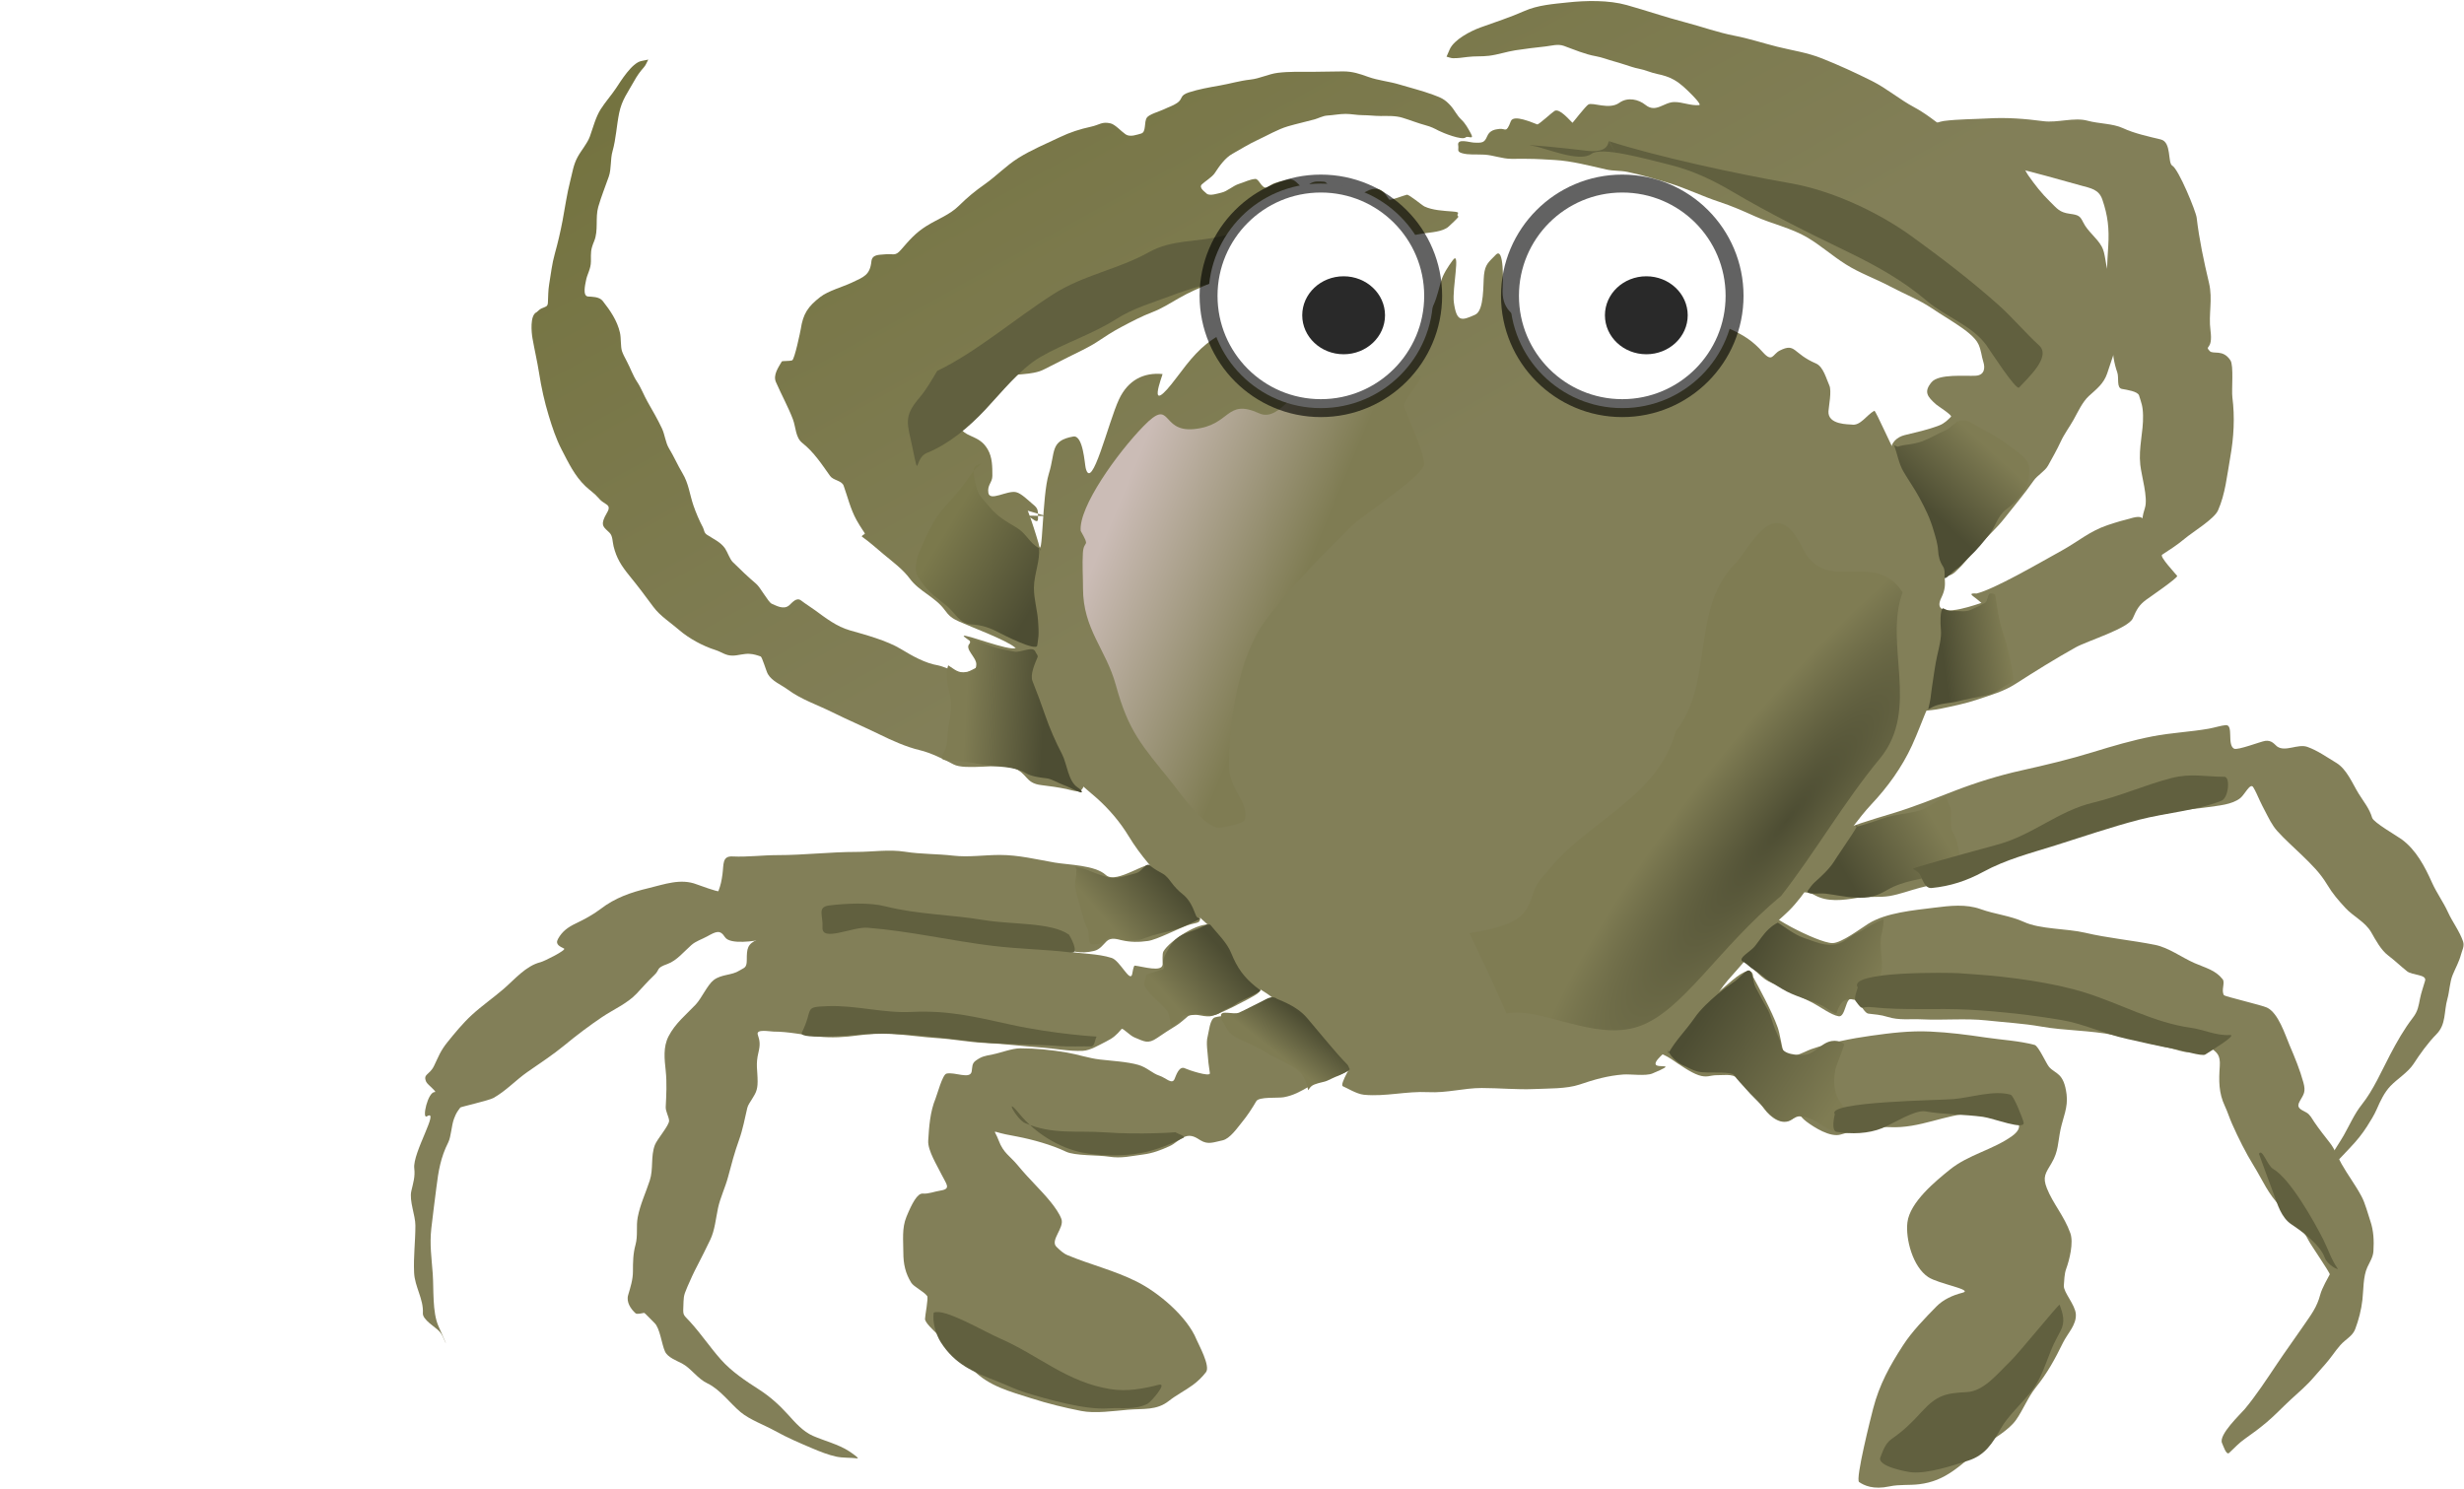 <?xml version="1.0" encoding="UTF-8"?>
<svg viewBox="0 0 839 507" xmlns="http://www.w3.org/2000/svg" xmlns:xlink="http://www.w3.org/1999/xlink">
<defs>
<linearGradient id="b">
<stop stop-color="#4d4d33" offset="0"/>
<stop stop-color="#7f7c53" offset="1"/>
</linearGradient>
<filter id="p" x="-.114" y="-.087" width="1.228" height="1.173">
<feGaussianBlur stdDeviation="6.666"/>
</filter>
<filter id="n">
<feGaussianBlur stdDeviation="4.813"/>
</filter>
<linearGradient id="q" x1=".138" x2=".616" y1=".239" y2=".5">
<stop stop-color="#cbbcb6" offset="0"/>
<stop stop-color="#7f7c53" offset="1"/>
</linearGradient>
<linearGradient id="c" x1=".719" x2=".177" y1=".533" y2=".5" xlink:href="#b"/>
<radialGradient id="o" cx="453.86" cy="336" r="73.757" gradientTransform="matrix(-.331 -.265 1.173 -1.464 277.24 939.12)" gradientUnits="userSpaceOnUse" xlink:href="#b"/>
<linearGradient id="m" x1=".196" x2=".975" y1=".276" y2=".75" xlink:href="#b"/>
<linearGradient id="l" x1=".151" x2="1" y1=".243" y2=".5" xlink:href="#b"/>
<linearGradient id="k" x1=".219" x2=".885" y1=".651" y2=".395" xlink:href="#b"/>
<linearGradient id="j" x1=".182" x2=".921" y1=".579" y2=".45" xlink:href="#b"/>
<linearGradient id="i" x1=".276" x2=".621" y1=".568" y2=".116" xlink:href="#b"/>
<linearGradient id="h" x1=".708" x2=".415" y1=".317" y2=".589" xlink:href="#b"/>
<linearGradient id="g" x1=".739" x2=".24" y1=".345" y2=".731" xlink:href="#b"/>
<linearGradient id="f" x1=".793" x2=".201" y1=".289" y2=".613" xlink:href="#b"/>
<linearGradient id="e" x1=".86" x2=".286" y1=".845" y2=".324">
<stop stop-color="#4d4d33" offset="0"/>
<stop stop-color="#7b794c" offset="1"/>
</linearGradient>
<linearGradient id="a" x1="118.75" x2="235.41" y1="86.273" y2="295.71" gradientUnits="userSpaceOnUse">
<stop stop-color="#747340" offset="0"/>
<stop stop-color="#827f58" offset="1"/>
</linearGradient>
<radialGradient id="d" cx="225.49" cy="345.81" r="38.553" gradientTransform="translate(75.528 18.04)" gradientUnits="userSpaceOnUse">
<stop offset="0"/>
<stop offset="1"/>
</radialGradient>
</defs>
<path transform="translate(87.24 -47.509)" d="m132.75 67.238c0.34 0 0.34 0 0 0z" fill="#747340" fill-rule="evenodd"/>
<path transform="translate(87.24 -47.509)" d="m300.07 345.14c-0.13 0-0.26 0 0 0z" fill="url(#a)" fill-rule="evenodd"/>
<path transform="translate(87.24 -47.509)" d="m585.83 249.63c6.2-1.6 20.26-9.79 29.06-14.67 5.61-3.12 9.35-6.51 15.5-8.61 2.82-0.96 5.89-1.83 8.66-2.53 5.04-1.28 2.09 2.91 4.07-3.36 1.1-3.46-1.19-10.89-1.59-14.68-0.63-5.91 1.08-11.07 0.94-16.8-0.07-3.31-0.57-4.18-1.35-6.78-0.43-1.42-4.21-1.94-5.84-2.24-1.93-0.35-0.93-3.81-1.59-5.66-1.09-3.02-1.57-6.36-1.83-10.43-0.32-5.16 0.26-9.48-0.82-14.5-1.27-5.85-0.78-12.15-0.41-18.1 0.36-5.95-0.15-10.36-2.01-15.79-1.19-3.5-3.97-3.87-7.25-4.78-7.93-2.2-15.85-4.47-23.87-6.36-4.87-1.15-6.26-2.75-9.96-5.072-4.94-3.103-10.93-3.439-16.56-4.244-2.88-0.411-6.29-1.022-8.26-1.532-2.28-0.593 10.13-4.55 11.85-4.775 5.01-0.653 10.18-0.598 15.21-0.884 6.39-0.363 12.43 0.107 18.74 0.943 4.8 0.635 10.53-1.411 15.09-0.151 3.75 1.033 8.6 0.929 12.03 2.527 3.88 1.815 8.86 2.869 12.91 3.858 3.7 0.904 2.26 8.01 3.88 8.91 2.13 1.18 8.04 15.51 8.3 17.72 0.89 7.56 2.46 14.87 4.21 22.25 1.33 5.66-0.24 10.58 0.5 16.16 0.92 6.97-2.21 4.93-0.27 7 1.16 1.25 4.5-0.75 7.07 3.19 1.17 1.79 0.33 10.03 0.65 12.55 0.88 6.86 0.49 13.63-0.71 20.4-1.12 6.3-1.69 12.55-4.18 18.15-1.31 2.94-8.64 7.35-11.32 9.61-2.52 2.12-5.37 3.94-7.72 5.48-0.93 0.61 4.48 6.34 5.13 7.19 0.44 0.59-9.66 7.48-10.61 8.19-2.28 1.71-3.15 3.14-4.48 6.25-1.49 3.47-15.5 7.7-19.46 9.91-7.02 3.92-13.82 8.16-20.57 12.49-4.01 2.58-8.54 3.8-12.79 5.25-4.14 1.41-8.57 2.3-12.79 3.18-1.74 0.37-3.53 0.47-5.3 0.71-8.11 1.08 3.77-11.31 7.5-18.58 2.29-4.46 12.23-9.4 13.6-13.72 1.54-4.86-9.32-8.03-3.36-7.67z" fill="url(#a)" fill-rule="evenodd"/>
<path transform="translate(87.24 -47.509)" d="m133.49 67.808c-0.79 0.162-1.58 0.323-2.37 0.485-3.21 0.657-6.98 6.82-8.6 9.261-1.65 2.466-3.64 4.67-5.22 7.152-1.68 2.637-2.63 6.3-3.7 9.318-0.82 2.287-2.99 4.782-4.16 6.956-1.47 2.71-1.76 5.25-2.51 8.15-1.14 4.39-1.77 9.04-2.62 13.53-0.72 3.76-1.59 7.52-2.62 11.2-0.99 3.51-1.34 6.93-1.942 10.49-0.349 2.05-0.313 4.19-0.427 6.27-0.074 1.34-0.78 1.32-2.109 1.9-0.847 0.38-1 0.75-1.71 1.29-2.38 1.04-1.767 6.99-1.424 8.94 0.696 3.96 1.619 7.82 2.251 11.86 0.768 4.91 1.829 9.71 3.277 14.47 1.194 3.94 2.504 7.89 4.384 11.52 2.36 4.54 4.41 8.95 8.15 12.51 1.42 1.34 3.16 2.52 4.25 3.81 1.1 1.31 1.72 1.6 2.88 2.37 1.7 1.13 0.17 2.57-0.63 4.33-1.37 2.99-0.26 3.42 1.68 5.33 1.1 1.08 0.97 3 1.37 4.62 1.01 4.06 2.62 6.59 5.41 10.03 2.8 3.43 5.49 6.98 8.1 10.54 2.3 3.15 5.85 5.34 8.74 7.86 3.34 2.91 8.13 5.51 12.34 6.84 2.36 0.75 3.45 1.94 5.93 1.94 1.81 0 3.77-0.73 5.81-0.6 1.42 0.09 2.59 0.48 3.76 0.89 0.48 0.16 1.93 5.14 2.43 5.98 1.45 2.48 4.48 3.6 6.75 5.27 4.6 3.4 9.98 5.16 15.1 7.69 5.28 2.62 10.8 4.98 16.13 7.58 4.23 2.08 9.19 4.32 13.76 5.39 3.61 0.85 8.15 3.06 11.49 4.84 3.91 2.1 15.76-0.35 19.94 1.04 5.51 1.84 4.18 5.37 10.03 6.03 2.88 0.33 5.72 0.76 8.41 1.31 1.5 0.31 2.27 0.68 3.93 0.8 2.99 0.22 3.11-7.53 1.91-10.28-1.38-3.13-4.28-6.14-6.36-8.89-2.55-3.37-4.94-6.39-7.95-9.4-3.09-3.09-6.72-5.08-8.83-8.95-0.81-1.47-1.95-2.94-2.82-4.16-1.08-1.51-0.88-1.58-2.82-2.62-1.51-0.81-9.39 2.93-10.69 3.69-2.02 1.2-7.82-1.92-9.97-2.28-4.5-0.75-8.8-3.22-12.71-5.58-4.76-2.88-12.07-4.86-17.44-6.38-4.36-1.24-8.15-4.15-11.74-6.79-1.67-1.23-3.22-2.13-4.76-3.33-1.55-1.22-2.97 0.59-4.04 1.57-1.9 1.73-4.58 0.09-5.99-0.49-1.16-0.48-3.86-5.56-5.27-6.75-2.76-2.35-5.53-4.99-8.03-7.47-0.97-0.95-1.77-3.39-2.62-4.64-1.48-2.16-4.06-3.25-6.19-4.67-0.98-0.66-0.91-1.69-1.31-2.43-1.2-2.22-2.39-5.03-3.25-7.52-1.31-3.85-1.58-7.38-3.73-10.97-1.66-2.77-2.9-5.69-4.59-8.46-1.21-1.99-1.38-4.65-2.42-6.84-1.48-3.14-3.17-6.01-4.87-9.01-1.3-2.29-2.14-4.67-3.62-6.89-1.37-2.06-2.25-4.65-3.42-6.84-0.79-1.47-1.39-2.67-1.68-3.56-0.5-1.51-0.27-4.47-0.69-6.27-0.93-4.09-3.32-7.56-5.87-10.8-1.19-1.52-3.83-1.41-5.01-1.51-1.99-0.18-0.83-4.55-0.71-5.27 0.38-2.37 1.71-3.99 1.71-6.76 0-3.06-0.16-3.76 1.11-6.84 1.5-3.64 0.32-7.91 1.39-11.65 1.03-3.6 2.39-6.88 3.59-10.34 0.92-2.63 0.48-5.84 1.26-8.581 1.22-4.317 1.37-8.725 2.28-13.108 0.91-4.4 2.93-6.946 5.04-10.742 1.03-1.852 1.96-3.195 3.36-4.759 0.68-0.746 0.99-1.748 1.49-2.622z" fill="url(#a)" fill-rule="evenodd"/>
<path transform="translate(87.24 -47.509)" d="m262.94 272.65c-0.89-0.75-3.66-3.87-4.55-4.62-3.07-2.59-14.98-7-19.05-8.85-2.46-1.12-3.39-1.85-5.01-4.07-3.09-4.22-8.59-6.22-11.74-10.49-2.35-3.19-5.8-5.73-8.81-8.23-2.51-2.1-4.96-4.32-7.49-6.1-0.38-0.27 0.65-0.69 0.97-1.03 0.09-0.09-1.36-1.95-2.88-4.7-2.03-3.67-3.05-8.02-4.36-11.65-0.64-1.78-3.52-1.77-4.61-3.31-2.94-4.12-5.47-8.07-9.47-11.25-2.35-1.88-2.15-5.3-3.21-8.1-1.55-4.07-3.91-8.38-5.76-12.62-1.06-2.43 0.87-5.04 1.99-7.01 0.15-0.26 2.53-0.06 3.54-0.4 0.82-0.28 2.84-10.06 2.93-10.66 0.79-5.24 2.48-7.68 6.64-10.91 2.69-2.09 7.55-3.4 10.69-4.87 4.22-1.98 6.23-2.61 6.72-7.27 0.26-2.39 2.62-2.18 4.28-2.36 3.37-0.39 3.71 0.82 5.81-1.6 2.8-3.22 4.87-5.7 8.63-8.06 3.75-2.36 7.9-3.78 11.03-6.87 2.9-2.87 5.53-5.04 8.86-7.38 3.97-2.8 7.26-6.3 11.37-8.89 4.47-2.811 9.39-4.821 14.13-7.098 3.58-1.714 6.87-2.761 10.66-3.591 3.01-0.657 3.65-1.815 6.64-1.139 1.57 0.353 3.66 2.729 5.13 3.733 1.56 1.064 3.97 0.082 5.27-0.257 1.86-0.483 0.93-3.801 1.97-5.414 0.73-1.131 4.39-2.162 5.7-2.793 1.76-0.852 3.18-1.241 4.58-2.194 2.17-1.476 0.73-2.548 4.02-3.619 3.36-1.09 7.03-1.73 10.49-2.336 3.54-0.619 6.86-1.632 10.43-2.023 3.32-0.365 6.19-1.913 9.4-2.309 3.79-0.467 7.92-0.341 11.74-0.341 3.49 0 6.98-0.143 10.49-0.143 3.22 0 5.61 0.812 8.57 1.881 3.37 1.211 7.11 1.528 10.52 2.564 3.8 1.156 7.7 2.093 11.45 3.477 2.88 1.063 4 1.514 5.99 3.676 1.42 1.554 2.14 3.343 3.76 4.872 1.36 1.284 2.25 2.959 3.1 4.503 1.47 2.664-0.87 0.782-1.68 1.51-1.21 1.094-7.8-1.565-9.17-2.28-1.55-0.807-2.61-1.354-4.36-1.823-2.68-0.718-5.32-1.784-7.98-2.594-2.42-0.737-4.94-0.598-7.44-0.598-2.03 0-4.1-0.285-6.18-0.285-1.9 0-3.79-0.427-5.73-0.427-2.11 0-4.25 0.453-6.35 0.57-1.32 0.073-3.1 0.979-4.19 1.282-3.05 0.844-6.05 1.477-9.09 2.365-3.5 1.021-7.16 3.198-10.49 4.73-2.87 1.321-5.62 3.076-8.4 4.616-2.52 1.395-4.49 4.205-6.02 6.555-0.89 1.37-3.29 2.82-4.41 3.87-1.23 1.16 1.22 2.7 1.51 3.05 0.93 1.13 4.13-0.01 5.13-0.22 2.01-0.43 3.89-2.33 6.01-3 2.11-0.65 3.48-1.48 5.53-1.68 0.77-0.07 1.7 1.56 2.05 1.97 1.49 1.77 1.95 0.82 3.48-0.03 1.6-0.9 3.49-1.12 5.18-1.6 2.03-0.56 2.84 0.33 4.19 1.63 0.7 0.68 0.45 1.9 0.66 2.85 0.3 1.42 1.8-2.36 3.02-3.16 1.57-1.05 3.19-0.79 4.93-0.69 0.99 0.06 1.79 2.31 2.16 2.77 1.03 1.25 2.13-0.32 2.85-0.94 1.65-1.43 3.67 1.91 4.45 2.84 0.95 1.15 5.07-1.74 6.49-2.08 3.42-0.8 4.49 1.1 6.1 3.45 0.33 0.49 5.1-1.44 6.04-1.62 0.75-0.15 5.16 3.59 5.99 3.99 2.71 1.29 6.54 1.49 9.48 1.71 3.69 0.27 0.9 0.75 2.08 1.74 0.22 0.18-3.05 3.16-3.3 3.39-2.01 1.83-6.12 1.97-8.66 2.36-4.16 0.64-8.33 1.76-12.43 2.65-3.47 0.76-7.2 1.6-10.77 1.6-3.24 0-8.35 2.48-11.4 3.53-3.51 1.21-6.98 2.34-10.62 3.11-3.43 0.72-6.97 0.82-10.35 1.51-3.04 0.62-6.2 1.2-9.32 1.68-2.71 0.42-5.12 1.73-7.58 2.82-3.7 1.64-7.25 3.13-10.77 5.16-2.95 1.69-5.81 3.52-8.97 4.73-3.73 1.42-6.99 3.17-10.55 5.04-3.05 1.61-5.52 3.25-8.32 5.1-2.87 1.9-6.65 3.59-9.68 5.13-2.76 1.39-5.44 2.74-8.15 4.13-1.39 0.71-2.21 0.93-3.62 1.23-2.18 0.46-4.74 0.53-6.93 0.8-2.65 0.32-6.45 3.99-8.52 5.55-2.43 1.84-4.98 2.82-7.41 4.56-2.2 1.59-3.35 3.57-4.38 5.81-0.04 0.09 1.68 1.87 2.05 2.26 1 1.06 1.78 1.73 3.56 2.5 2.85 1.24 4.44 2.2 5.87 4.65 1.58 2.72 1.57 5.9 1.57 9 0 2.3-1.78 3.07-1.37 5.76 0.48 3.12 6.39-0.91 9.46-0.2 1.79 0.41 4.17 2.85 5.53 3.96 2.01 1.63 1.9 1.99 1.93 4.96 0.03 2.13-1.86 0.03-3.07-0.57-1.61-0.8 6.53 0.15 5.08-0.42-0.3-0.12-11.76-3.4-12.26-3.69-1.67-0.95 7.62 6.64 7.59 7.19-0.14 2.27 0.03 4.43-0.29 6.73-0.45 3.29-1.46 6.45-1.88 9.83-0.31 2.57-0.41 5.22-0.57 7.78-0.18 2.92-0.44 5.93-0.99 8.78-0.35 1.76 0.38 3.67 0.91 5.21 0.53 1.56 2.3 6.26 2.21 7.76z" fill="url(#a)" fill-rule="evenodd"/>
<path transform="translate(87.24 -47.509)" d="m405.31 66.807c0.36-0.821 0.71-1.642 1.07-2.463 1.46-3.375 7.21-6.305 10.5-7.492 5-1.8 10.13-3.458 14.96-5.6 4.55-2.017 9.83-2.389 14.71-2.912 6.34-0.679 13.97-0.831 20.13 0.896 6.61 1.855 13.16 4.116 19.81 5.849 5.68 1.478 11.18 3.5 16.95 4.604 4.8 0.919 9.72 2.543 14.49 3.734 5.23 1.308 10.03 1.916 15.23 3.982 5.77 2.298 11.41 4.883 16.97 7.665 5.09 2.543 9.44 6.322 14.46 8.985 5.4 2.866 9.94 7.272 15.16 10.478 2.95 1.813 6.46 3.365 9.78 4.131 2.66 0.613 5.7 0.347 8.19 1.195 2.88 0.981 4.07 5.111 5.72 7.441 2.41 3.4 4.35 5.92 7.37 8.89 2.48 2.43 3.19 3.64 6.77 4.13 2.98 0.4 3.45 0.75 4.53 2.93 1.56 3.17 4.6 5.14 6.32 8.27 1.25 2.28 1.17 5.87 2.11 8.38 0.56 1.47 2.98 1.07 4.28 1.95 1.83 1.22 2.18 7.68 2.32 10 0.23 3.82-1.53 6.94-2.76 10.5-1.42 4.09-2.7 8.26-4.14 12.4-1.2 3.46-3.54 5.2-6.17 7.59-2.24 2.03-3.77 5.46-5.22 8.06-1.43 2.57-3.17 4.82-4.41 7.52-1.29 2.79-2.82 5.44-4.3 8.14-1.08 1.95-3.64 3.28-4.98 5.22-3.06 4.43-6.66 8.64-9.98 12.87-2.53 3.21-5.42 5.72-8.12 8.71-2.85 3.18-5.37 6.48-8.51 9.41-0.7 0.65-1.6 1.24-2.56 1.29-4.35 0.23 0.75-8.97 0.52-12.52-0.27-4.13 0.01-8.16-0.17-12.44-0.15-3.37-5.49 0.01-6.46-3.24-0.54-1.83-15.26 12.99-9.82 1.8 1.14-2.35 5.3-3.91 4.87-3.35-9.52 12.17 1.17-3.65 0.63-2.88-1.19 1.73-7.71-4.28-8.26-4.6-0.94-0.55-0.59-3.99-0.65-5.23-0.14-2.99 2.26-4.8 4.63-5.4 4.29-1.08 7.56-1.7 11.8-3.31 1.78-0.67 3.07-2.02 4-2.96 0.51-0.51-4.42-3.62-5-4.13-3.12-2.74-4.33-4.35-1.62-7.62 2.47-2.96 11.57-2 15.04-2.21 3.06-0.19 3.22-2.72 2.61-4.65-0.67-2.12-0.7-3.84-1.64-5.98-1.12-2.55-4.81-5.13-7.15-6.69-2.86-1.93-5.86-3.69-8.73-5.63-4.38-2.95-9.49-4.94-14.14-7.41-5.05-2.7-10.35-4.51-15.23-7.6-4.5-2.84-8.43-6.36-12.99-9.08-5.41-3.23-12.17-4.67-17.92-7.27-4.05-1.82-7.97-3.55-12.17-4.92-5.7-1.87-11.13-4.56-16.95-6.33-4.81-1.45-9.34-2.83-14.28-3.85-2.44-0.51-4.73-0.27-7.22-0.83-5.73-1.28-11.66-2.9-17.52-3.23-1.46-0.08-2.94-0.17-4.38-0.25-3.46-0.2-6.95-0.15-10.46-0.15-2.99 0-6.07-1.23-9.05-1.42-2.87-0.17-5.42 0.18-7.77-0.52-1.84-0.553-0.98-1.357-1.22-2.589-0.5-2.57 3.7-1.078 5.35-0.995 2.9 0.146 3.59 0.018 4.51-2.165 0.88-2.108 2.74-2.307 4.08-2.489 2.26-0.307 2.31 1.717 3.98-2.638 0.93-2.434 7.49 0.57 8.98 1.095 0.47 0.163 4.97-4.03 5.88-4.58 1.7-1.03 5.06 3.072 6.12 4.032 0.07 0.06 4.44-5.66 5.4-6.222 1.51-0.885 7.07 1.898 10.53-0.572 2.92-2.09 6.61-1.167 8.93 0.697 3.6 2.885 6.22-0.971 9.88-0.971 2.81 0 5.46 1.29 8.39 1.045 1-0.083-2.41-3.485-2.74-3.808-1.84-1.813-3.47-3.451-5.72-4.753-1.84-1.065-3.84-1.648-5.8-2.041-2.11-0.422-4.14-1.4-6.25-1.792-1.62-0.301-3.31-0.924-4.95-1.443-1.42-0.45-2.25-0.714-3.56-1.071-2.08-0.568-4.09-1.385-6.15-1.742-3.66-0.637-7.4-2.258-10.85-3.509-2.08-0.757-4.23-0.041-6.39 0.199-3.41 0.379-6.77 0.763-10.16 1.294-3.02 0.474-5.92 1.487-8.96 1.867-2.41 0.301-4.9 0.088-7.29 0.398-1.82 0.236-3.53 0.479-5.05 0.423-0.73-0.027-1.43-0.348-2.14-0.523z" fill="url(#a)" fill-rule="evenodd"/>
<path transform="translate(87.24 -47.509)" d="m305.4 342.37c-1.69-2.23-12.45 6.5-16.12 3.11-3.63-3.36-12.69-3.41-17.42-4.22-6.27-1.09-12.26-2.59-18.68-2.59-5.35 0-10.53 0.85-15.85 0.24-5.48-0.64-10.9-0.47-16.39-1.33-5.6-0.87-10.95 0.06-16.61 0.06-8.87 0-17.85 1.09-26.79 1.09-5.21 0-10.15 0.7-15.37 0.45-3.54-0.17-2.95 2.66-3.4 6.02-0.3 2.25-0.6 3.73-1.39 5.79-0.12 0.33-6.68-2.03-7.35-2.29-5.49-2.15-11.08-0.01-16.42 1.27-6.11 1.45-11.43 3.31-16.37 7.11-2.44 1.88-5.6 3.57-8.34 4.88-2.84 1.35-4.72 2.74-6.15 5.33-1.06 1.92 0.78 2.59 2.08 3.26 0.92 0.47-6.664 4.3-8.016 4.64-5.016 1.25-8.799 5.86-12.596 9.13-3.557 3.06-7.351 5.68-10.819 8.86-2.981 2.74-5.762 6.12-8.286 9.25-2.432 3.02-3.033 4.93-4.581 8.11-1.552 3.19-3.849 2.65-2.642 5.41 0.39 0.89 3.882 3.54 2.913 3.48-2.36-0.16-4.48 9.33-2.681 8.25 4.517-2.7-4.951 12.48-4.302 17.73 0.35 2.83-0.389 5.04-0.994 7.68-0.778 3.4 1.376 8.28 1.376 11.76 0 5.62-0.695 10.49-0.438 16.09 0.221 4.82 3.273 8.98 2.981 13.82-0.129 2.15 4.215 4.7 5.475 6 1.254 1.29 1.493 2.52 2.2 3.92 0.837 1.65-1.933-4.56-2.381-5.58-2.108-4.77-1.557-12.54-1.929-17.75-0.393-5.5-1.104-9.95-0.482-15.55 0.516-4.64 1.146-9.23 1.718-13.86 0.697-5.63 1.457-10.26 4.038-15.37 0.992-1.96 1.09-5.82 1.989-8.13 0.809-2.09 1.09-2.32 2.139-3.77 0.144-0.2 9.788-2.41 11.24-3.23 4.32-2.41 7.626-6.09 11.632-8.88 4.308-3.01 8.576-5.77 12.626-9.11 4.12-3.39 8.29-6.56 12.78-9.58 3.95-2.65 8.45-4.54 11.72-7.95 2.01-2.1 3.85-4.3 6-6.3 2.15-2.01 0.37-2.34 4.55-3.83 3.11-1.11 5.65-4.27 8.1-6.42 1.58-1.38 3.39-1.87 5.31-2.92 3.1-1.7 4.43-2.45 6.14 0.21 1.74 2.7 10.47 1.27 12.57 0.81 4.61-1.01 11.43-0.95 16.12-1.88 5.25-1.04 10.95 0.22 16.3-0.1 6.16-0.36 11.36-1.27 17.52-1.74 5.48-0.42 9.81-1.45 15.4-0.6 2.52 0.38 5.27-0.39 7.17 1.02 0.63 0.47 1.31 0.49 2.24 0.37 3.75-0.47 8.62 1.78 12.4 2.44 2.78 0.49 5.92 0.31 8.11 2.05 1.55 1.23 3.6 0.37 5.66 1.01 4.58 1.41 7.4 2.45 12.17 1.32 2.03-0.48 3.07-2.11 4.28-3.28 1.48-1.44 3.59-0.73 5.18-0.36 3 0.68 5.74 0.7 8.95 0.24 3.06-0.45 10.51-4.32 13.47-5.34 3.52-1.22 4.65-0.18 4.19-3.92-0.35-2.79-2.81-4.96-4.49-7.02-1.75-2.15-3.7-3.74-5.15-6.06-0.89-1.41-2.07-1.9-3.38-2.71-1.5-0.94 1.79-0.2-2.92-0.54z" fill="url(#a)" fill-rule="evenodd"/>
<path transform="translate(87.24 -47.509)" d="m324.99 362.53c-3.87-1.27-13.95 5.34-16.07 8.98-0.5 0.87-0.23 3.3-0.28 4.41-0.14 2.8-6.62 0.77-9.48 0.43-0.44-0.05-0.78 2.43-0.91 2.98-0.74 2.88-4.13-4.67-6.96-5.59-4.93-1.58-10.67-1.34-15.78-2.34-4.59-0.9-9.31-3.52-13.77-5.04-3.57-1.23-7.06-2.62-10.76-3.29-2.53-0.47-5.48-0.17-8.04-0.35-4.8-0.33-9.88 0.46-14.72 0.46-4.42 0-8.77-0.05-13.17 0.17-4.97 0.25-9.21-0.62-14.26 0.26-3.48 0.61-7.27 0.55-10.79 0.77-4.31 0.27-8.47 0.16-12.71 1.03-2.29 0.47-4.5 1.1-6.44 1.98-3.63 1.64-3.81 3.05-3.81 7.07 0 2.8-0.92 2.56-2.55 3.61-2.55 1.64-6.02 1.18-8.67 3.17-2.2 1.66-4.13 6.23-6.21 8.42-3.36 3.53-6.92 6.36-9.19 10.74-1.93 3.72-1.39 7.83-0.98 11.79 0.43 4.1 0.2 8.26 0 12.34-0.06 1.42 1.04 3.24 1.15 4.58 0.13 1.59-4.09 6.34-4.84 8.33-1.49 3.94-0.44 8.13-1.75 12.11-1.37 4.2-3.24 8.07-4.09 12.49-0.61 3.17 0.12 6.22-0.77 9.44-0.82 2.96-0.86 5.86-0.86 8.96 0 2.87-0.86 5.49-1.63 8.11-0.72 2.43 0.95 4.8 2.52 6.21 0.51 0.46 2.28-0.07 2.92-0.14 0.22-0.03 2.82 2.79 3.49 3.4 1.91 1.75 2.46 7.22 3.61 9.74 0.92 2.03 3.91 3.1 5.75 4.06 3.15 1.65 5.27 5.19 8.76 6.84 4.26 2.02 7.68 6.79 11.25 9.77 3.14 2.6 8.02 4.34 11.65 6.35 4.37 2.42 8.36 4.11 12.91 6.04 2.62 1.11 5.27 2.15 7.99 2.75 2.23 0.49 4.87 0.3 7.16 0.6 1.03 0.14-2.14-2.02-2.86-2.49-3.49-2.27-8.35-3.49-12.23-5.18-3.36-1.47-6.02-4.5-8.44-7.19-2.95-3.26-6.11-6.14-9.82-8.53-4.68-3.01-9.41-6.13-13.11-10.3-3.63-4.09-6.68-8.65-10.37-12.72-2.26-2.5-2.54-2.12-2.4-5.01 0.16-3.42-0.09-3.61 1.37-6.98 1.07-2.45 2.09-4.76 3.35-7.13 1.54-2.9 3-5.96 4.44-8.9 1.56-3.2 1.92-7.37 2.66-10.83 0.76-3.54 2.46-7 3.41-10.56 1.13-4.28 2.25-8.5 3.75-12.65 1.27-3.53 1.96-7.28 2.8-10.88 0.24-1 0.99-2 1.55-2.92 1.13-1.89 1.97-2.91 1.97-6.04 0-4-0.73-5.76 0.29-9.97 0.63-2.6 0.48-3.95-0.23-6.01-0.71-2.07 4.13-1.06 5.36-1.06 5.18 0 10.29 1.17 15.43 1.72 4.35 0.47 8.94 0.19 13.22-0.4 3.77-0.52 7.62-0.71 11.43-0.52 5.36 0.28 10.73 1.13 16.11 1.46 5.26 0.33 10.49 1.38 15.81 1.61 6.42 0.27 12.72 1.11 19.06 1.54 4.78 0.33 9.61 1.36 14.23 1.15 2.57-0.12 5.61-2.02 7.9-3.15 2.42-1.2 3.58-2.22 5.3-4.27 0.43-0.52 2.66 2.13 4.46 2.87 3.29 1.34 4.52 2.32 7.65 0.17 2.14-1.47 4.33-2.89 6.53-4.24 1.36-0.84 2.66-2.07 3.97-3.15 1.72-1.4 4.89 0.26 7.51 0 2.61-0.25 13.61-6.05 15.66-7.38 2.12-1.37 1.88-2.55 2.26-3.98 0.59-2.17-1.35 0.1-2.31-5.9-0.56-3.42-5.61-5.51-7.99-8.16-2.41-2.67-3.85-4.26-7.39-5.66" fill="url(#a)" fill-rule="evenodd"/>
<path transform="translate(87.24 -47.509)" d="m350.58 385.83c-2.56-0.65-13.9 6.36-16.86 7.1-2.35 0.58-4.8 0.38-7.25 1.05-1.77 0.49-2.06 4.95-2.49 6.45-0.63 2.18 0.02 5.56 0.15 7.81 0.08 1.52 0.54 3.94 0.6 4.78 0.08 1.37-7.57-1.21-8.36-1.63-2.12-1.12-3.13 2.34-3.7 3.64-0.84 1.91-3.02-0.49-5.03-1.15-2.66-0.87-4.26-2.85-7.28-3.72-3.71-1.07-9.13-1.37-13.11-1.83-3.75-0.43-7.55-1.75-11.28-2.38-5.22-0.88-10.46-1.43-15.77-1.43-2.91 0-6.57 1.52-9.51 2.09-2.64 0.52-3.6 0.63-5.66 2.09-1.39 0.98-1.15 2.18-1.41 3.69-0.48 2.84-5.79 0.08-8.59 0.75-1.35 0.32-3.14 7.09-3.72 8.5-1.84 4.45-2.21 9.56-2.49 14.34-0.2 3.35 3.1 8.55 4.52 11.48 1.62 3.32 3.42 4.91-0.31 5.5-2.21 0.35-4.08 1.19-6.07 1.03-1.84-0.14-3.7 3.4-5.55 7.9-1.61 3.89-1.06 8.03-1.06 12.23 0 3.81 0.69 7.01 2.69 10.22 0.88 1.41 4.14 2.88 5.41 4.52 0.51 0.66-0.72 6.66-0.72 7.82 0 1.27 2.77 3.73 3.61 4.63 4.23 4.52 8.52 8.46 12.74 12.74 5.49 5.57 12.54 7.33 19.7 9.62 5.78 1.85 11.25 3.19 17.12 4.35 4.76 0.95 11.16-0.01 16-0.42 5.11-0.44 9.68 0.33 13.88-3.01 2.53-2 5.61-3.55 8.14-5.41 1.77-1.31 3.21-2.72 4.49-4.38 1.57-2.05-2.56-9.45-3.21-11.05-3.2-7.89-13.02-16.11-20.38-19.78-7.66-3.84-15.68-5.73-23.48-8.97-1.59-0.66-2.64-1.73-3.83-2.86-2.33-2.21 2.77-6.48 1.66-9.5-1.34-3.65-5.91-8.5-8.53-11.25-2.15-2.26-4.36-4.63-6.3-6.99-2.67-3.24-4.92-4.18-6.53-8.5-1.47-3.97-2.67-3.16 2.35-2.09 1.32 0.28 2.65 0.51 3.98 0.77 5.27 1.02 11.75 2.82 16.55 5.12 3.05 1.48 10.96 1.13 14.68 1.72 4.25 0.67 7.48-0.21 11.65-0.74 3.2-0.41 6.05-1.49 8.99-2.84 1.93-0.87 3.12-2.35 5.07-3.17 2.32-0.98 4.05 0.32 5.44 1.17 2.6 1.59 4.4 0.68 7.5 0.03 2.54-0.54 5.08-4.29 6.64-6.19 1.81-2.19 3.46-4.73 4.87-7.15 0.92-1.6 7.36-0.99 9.33-1.35 3.3-0.59 5.74-1.97 8.62-3.66 3.38-1.98 6.75-2.92 10.45-4.01 3.18-0.94 12.49-7.22 15.6-8.96 2.35-1.31 0.05-1.59-0.89-2.32-1.82-1.42-7.2-1.76-9.59-2.89-4.64-2.2-8.88-4.61-13.39-7.16-2.7-1.52-4.75-3.78-7.05-5.92-1.17-1.1 0.3-0.74-3.03-0.43z" fill="url(#a)" fill-rule="evenodd"/>
<path transform="translate(87.24 -47.509)" d="m537.08 331.74c4.88-2.81 13.52-5.23 20.2-7.26 7.12-2.17 13.92-4.91 20.84-7.58 7.58-2.92 15.07-5.26 23.01-7.03 8.06-1.79 16.35-3.78 24.22-6.2 6.77-2.08 13.4-4.04 20.34-5.39 6.29-1.23 12.85-1.5 19.16-2.61 1.94-0.35 4.37-1.11 5.76-1.21 2.82-0.21 0.36 6.65 2.85 8.01 1.19 0.65 9.04-2.43 10.61-2.65 2.29-0.32 3.25 1.31 4.02 1.88 2.78 2.03 7.08-0.98 10.32 0.16 3.52 1.25 6.71 3.55 9.85 5.43 3.58 2.15 5.49 7.01 7.6 10.45 1.8 2.92 3.65 5.01 4.63 8.28 0.47 1.59 8.4 6.13 10.05 7.33 4.89 3.57 7.9 9.31 10.31 14.71 1.6 3.58 3.84 6.56 5.46 10.12 1.58 3.45 3.88 6.34 5.13 9.94 0.55 1.59-0.34 3.09-0.7 4.46-0.66 2.5-1.88 4.62-2.82 6.9-1.04 2.52-1.08 5.63-1.81 8.21-1.24 4.42-0.38 8.63-3.72 12.02-2.97 3.03-5.54 6.64-7.83 10.15-1.86 2.84-5.47 5.04-7.81 7.47-2.11 2.2-3.49 5.14-4.69 7.91-0.9 2.08-2.13 3.98-3.31 5.86-1.61 2.54-3.5 4.88-5.57 7.04-1.73 1.81-3.42 3.72-5.19 5.42-0.96 0.93-2.18 1.58-2.74 1.95-3.5 2.29 3.45-7.63 5.52-11.26 2.04-3.57 3.64-7.37 6.2-10.58 3.93-4.94 6.67-11.32 9.61-16.92 2.35-4.47 4.72-8.67 7.81-12.7 1.7-2.22 1.89-3.94 2.41-6.53 0.4-1.99 1.15-4.03 1.71-6 0.63-2.23-4.35-1.79-6.16-3.25-2.12-1.69-4.12-3.63-6.4-5.36-2.42-1.81-4.3-5.29-5.76-7.87-2.04-3.58-6.16-5.43-8.85-8.37-2.42-2.65-4.26-4.73-6.13-7.84-2.41-4.02-5.35-6.91-8.71-10.15-2.82-2.73-5.67-5.22-8.31-8.14-1.85-2.06-2.96-4.52-4.22-6.9-0.62-1.18-1.17-2.25-1.7-3.39-0.83-1.73-1.39-3.22-2.28-4.65-1.01-1.62-2.88 2.48-4.36 3.68-2.83 2.31-7.64 2.59-11.32 3.15-3.97 0.6-7.78 0.71-11.72 1.64-3.12 0.74-6.21 1.14-9.42 1.81-5.65 1.2-11.27 2.61-16.98 3.69-5.22 0.98-10.25 4.27-15.28 5.96-5.64 1.9-12.56 2.98-18.42 4.35-3.83 0.9-7.01 2.86-10.32 4.83-4.73 2.82-10.49 3.79-15.74 5.16-3.39 0.88-6.62 2.15-10.22 2.78-3.33 0.58-7.39 0.04-11.02 0.63-5 0.82-10.14 1.5-14.47-0.9-2.08-1.15-2.66-0.73-4.15-1.14-0.3-0.08 1.82-6.69 2.07-7.4 1.2-3.34 3.2-5.65 5.26-8.54 0.92-1.3 2.12-2.37 3.18-3.56z" fill="url(#a)" fill-rule="evenodd"/>
<path transform="translate(87.24 -47.509)" d="m516.21 357.72c0.26 0 0.26 0 0 0-5.07 0 15.44 10.97 20.51 10.97 3.06 0 9.63-5 12.26-6.63 6.03-3.76 15.45-4.55 22.41-5.43 5.28-0.66 10.76-1.33 15.84 0.51 4.8 1.73 10.01 2.19 14.71 4.35 5.47 2.52 14.59 2.22 20.7 3.65 7.93 1.87 15.93 2.55 23.95 4.16 4.64 0.93 9.11 4.32 13.4 6.19 3.91 1.71 7.09 2.36 9.58 5.5 0.95 1.2-0.6 3.79 0.47 5.46 0.25 0.39 12.93 3.4 14.6 4.19 3.91 1.82 6.21 9.27 7.74 12.86 1.76 4.09 3.54 8.43 4.69 12.66 0.88 3.22 0.12 4-1.2 6.3-1.35 2.34 0.16 2.8 2.21 3.92 1.27 0.69 1.94 2.14 2.74 3.31 1.6 2.34 3.46 4.73 5.26 7.01 1.66 2.09 2.71 4.92 3.99 7.2 2.14 3.8 4.81 7.27 6.83 11.12 1.27 2.41 2.05 5.64 2.95 8.27 1.16 3.39 1.28 6.75 1.07 10.29-0.12 2.05-1.2 3.62-2.07 5.49-1.46 3.12-1.3 7.78-1.68 11.12-0.39 3.45-1.29 6.87-2.44 9.92-0.7 1.85-2.17 2.87-3.62 4.09-2.12 1.77-3.61 4.26-5.33 6.39-1.63 2.04-3.46 3.92-5.12 5.9-2.38 2.82-5.3 5.28-8.01 7.77-2.73 2.52-5.21 5.2-8.07 7.61-2.4 2.01-4.76 3.79-7.31 5.56-2.1 1.46-3.57 3.09-5.49 4.89-0.95 0.88-1.95-2.35-2.41-3.35-1.28-2.81 6.33-9.91 7.74-11.59 3.84-4.6 7.58-10.31 10.95-15.34 2.97-4.44 6.12-8.74 9.08-13.07 2.54-3.72 4.54-6.2 5.69-10.62 0.55-2.1 2.73-5.91 3.22-6.83 0.21-0.39-6.52-10.16-7.14-11.43-2-4.14-6.18-8.31-9.48-11.55-4.34-4.28-6.19-9.04-9.34-14.14-2.65-4.28-5.23-9.47-7.27-14.07-0.95-2.13-1.57-4.21-2.48-6.13-2.13-4.48-2.08-8.71-1.74-13.57 0.27-3.91-1.05-4.68-2.92-6.16-0.85-0.68-6.27 1.2-7.6 1.37-1.42 0.19-4.83-1.04-6.33-1.37-6.44-1.41-12.69-3.15-19.16-4.45-8.25-1.67-16.62-1.46-24.89-2.92-6.02-1.06-12.46-1.41-18.53-2.08-7.07-0.77-14.76-0.01-21.9-0.36-4.07-0.2-7.88 0.41-11.8-0.84-2.32-0.74-4.29-0.82-6.56-1.11-1.12-0.14-2.52-2.8-3.08-3.58-0.97-1.36-2.2-1.13-2.48-1.28-2.17-1.11-2.12 6.17-4.52 5.77-2.59-0.44-6.45-3.35-8.75-4.53-1.8-0.92-10.66-5.37-12.4-6.14-2.26-1-3.21-1.25-5.09-2.85-1.27-1.07-2.56-2.57-4.12-3.68-1.26-0.9-2.01-3.1-2.61-3.89-0.6-0.78-8.47-12.84 3.98-7.37 3 1.32 4.31-4.9 6.37-7.44" fill="url(#a)" fill-rule="evenodd"/>
<path transform="translate(87.24 -47.509)" d="m509.72 380.22c1.67 3.15 6.36 11.56 8.34 17.15 0.84 2.37 1.19 5.83 2.04 8.54 1.06 3.38 7.07-0.3 9.38-1.1 6.19-2.16 13.78-3.66 20.27-4.56 6.81-0.95 13.29-1.76 20.23-1.44 6.59 0.3 12.39 1.07 18.99 2.04 5.63 0.83 11.19 1.09 16.58 2.51 1.34 0.36 4.01 6.49 4.96 7.54 2.23 2.47 4.99 1.86 5.93 9.31 0.56 4.43-1.22 7.89-2.08 12.03-0.88 4.28-0.69 7.42-3.01 11.32-2.12 3.58-3.15 4.75-1.61 8.65 2.03 5.14 5.94 9.5 7.97 15.24 1.16 3.26-0.27 9.09-1.44 12.26-0.59 1.63-0.65 3.97-0.77 5.63-0.15 2.27 3.87 6.47 4.09 9.71 0.25 3.66-2.88 6.65-4.39 9.75-2.69 5.51-5.28 10.28-9.24 15.21-2.6 3.23-4.3 7.58-6.7 11.02-2.58 3.67-7.73 6.34-11.16 9.04-3.43 2.71-6.56 5.73-10.18 8.28-3.71 2.6-7.21 4.07-11.63 4.62-3.44 0.43-6.74 0.01-10.15 0.74-5.54 1.18-8.65-0.32-10.35-1.48-1.35-0.92 4.14-22.56 4.79-25.05 2.12-8.16 5.65-14.55 10.19-21.54 3.04-4.7 7.46-9.24 11.39-13.24 2.32-2.35 5.57-3.82 8.77-4.62 4.14-1.03-8.07-2.99-11.62-5.36-5.25-3.49-7.75-13-7.07-18.62 0.84-6.91 9.65-14.09 14.44-17.96 6.36-5.15 14.74-6.76 21.27-11.49 3.63-2.63 2.78-5.27-1.14-5.59-4.4-0.37-8.81-2.11-12.36-2.05-9.22 0.18-17.87 5.18-28.27 4.66-5.94-0.3-10.88 0.8-16.65 2.51-3.58 1.07-9.04-2.43-11.66-4.39-2.92-2.18-1.6-3.27-4.69-0.9-3.48 2.68-7.64-0.66-9.61-3.35-2.44-3.32-4.95-6.76-7.94-9.61-2.73-2.61-4.35-1.95-8.34-1.95-2.21 0-3.3 0.95-6.13 0-2.79-0.93-6.59-3.65-9.18-5.39-4.09-2.75-3.81-0.85-4.12-4.66-0.28-3.48 0.88-5.06 3.55-7.2 3.59-2.88 7.87-2.72 11.76-6.67 2.93-2.97 6.23-5.7 9.41-8.37 4.03-3.38 6.97-4.54 7.14-1.17z" fill="url(#a)" fill-rule="evenodd"/>
<path transform="translate(87.24 -47.509)" d="m255.39 280.7c-5.98 2.83-7.75 0.9-8.61-5.78-0.74-5.7-0.3-6.8-5.07-10.08-4.39-3.02 10.31 3 15.62 3.48 6.2 0.56-2.68-12.54-1.35-18.63 1.4-6.46-1.31-14.11-1.71-20.57-0.54-8.71-0.69-10.24 5.6-12.61 1.69-0.64 6.46 15.8 6.48 15.91 1.52 7.8 1.15-15.99 3.54-23.58 2.33-7.4 0.31-11.25 8.31-12.67 3.37-0.6 3.88 9.27 4.24 10.73 2.05 8.4 7.67-15.5 11.32-23.34 3.09-6.64 8.46-9.28 14.85-8.67 0.18 0.02-6.18 15.83 4.89 1.06 4.31-5.74 8.16-10.76 14.27-14.14 5.55-3.08 4.01-1.21 5.36 4.54 1.81 7.69 5.18 9.38 11.5 5.71 7.05-4.09 13.5-2.72 16.74-10.96 1.84-4.68 2.59-5.34 6.48-7.6 3.17-1.85 4.42 6.23 7.72 7.84 2.08 1.01 16.51-4.33 19.86-4.84 5.38-0.8 6.75-8.99 7.96-13.08 0.79-2.65 2.38-5.02 4.01-7.25 2.83-3.88-0.25 9.63 0.41 14.38 0.95 6.79 2.69 6.17 7.25 4.13 3.18-1.43 2.66-10.57 3.01-13.56 0.42-3.62 1.49-4.25 4.01-6.84 2.93-3.03 2.44 10 2.35 11.32-0.45 6.91 3.25 9.55 8.79 12.08 5.58 2.55 8.21-4.97 9.9-8.66 3.65-7.97 3.33-3.2 2.89 2.3-0.75 9.34 8.24-0.34 9.66-2.72 4.66-7.79 6.72 1.97 7.14 4.84 1.17 8.02 5.08 7.28 11.55 10.25 8.94 4.12 14.23-1.11 19.98-7.48 2.94-3.27-4.3-2.01 7.07 3.12 5.16 2.33 8.13 4.25 11.62 8.14 3.28 3.66 3.28 0.65 5.77-0.59 5.46-2.73 4.28 0.97 12.32 4.42 2.52 1.08 3.56 5.38 4.54 7.48 0.86 1.86-0.19 7.09-0.3 8.79-0.28 4.72 7.1 4.39 7.9 4.53 2.97 0.53 5.08-3.27 7.72-4.71 0.41-0.22 6.53 13.76 7.61 15.21 3.32 4.42 2.54 5.34 9.19 5.18 6.93-0.16 5.97-6.43 7.08 3.42 0.38 3.45 2.61 7.01 3.36 10.44 1.23 5.69-0.78 11.91-2.54 16.91-1.98 5.62 0.75 7.17-1.88 12.5-3.84 7.77 10.22 2.88 12.61 2.12 6.61-2.1 7.22-3.16 3.12 4.72-3.52 6.76-7.89 11.94-12.91 17.74-6.22 7.19-8.82 17.07-12.81 25.74-3.4 7.41-8.31 14.2-13.81 20.03-4.2 4.46-9.31 11.84-13.25 16.51-5.59 6.65-8.83 13.82-15.01 19.9-3.13 3.09-8.71 7.36-11.02 11.27-3.33 5.63-5.37 7.32-9.64 12.28-4.31 5-6.04 10.14-10.58 14.82-3.59 3.72-6.32 2.25-7.88 6.3-0.83 2.17-6.26 5.53-6.14 7.36 0.11 1.78 8.28-0.69-1.06 3.25-2.3 0.96-7.47 0.17-9.9 0.35-5.25 0.39-9.93 1.72-14.91 3.42-4.44 1.51-10.88 1.32-15.39 1.53-5.83 0.27-11.96-0.35-17.92-0.35-6.1 0-11.83 1.74-18.21 1.41-7.51-0.38-14.54 1.59-21.87 0.89-2.54-0.25-5.82-2.34-7.19-2.89-1.33-0.54 3.65-8.4 4.13-9.49 0.83-1.94-9.95-6.45-10.97-6.9-7.22-3.19-11.02-8.65-16.8-13.5-5.82-4.89-12.81-6-14.91-13.61-1.67-6.05-4.67-9.09-9.31-13.21-4.14-3.66-7.31-7.06-10.96-10.96-5.33-5.68-10.11-10.88-14.09-17.45-2.99-4.93-6.76-9.32-10.91-13.02-4.81-4.3-8.46-6.38-10.78-12.62-2.01-5.39-4.09-8.88-7.96-13.03-2.46-2.62-4.72-4.07-7.43-5.71-3.4-2.06-2.41-2.2-4.65-7.25" fill="url(#a)" fill-rule="evenodd"/>
<path transform="translate(87.24 -47.509)" d="m266.5 234.17c0.56 4.02-1.69 9-1.69 13.52 0 4 1.18 7.63 1.41 11.29 0.11 1.8 0.26 3.33 0.14 5.15-0.08 1.09-0.38 2.83-0.42 3.2-0.27 2.17-11.85-3.78-12.73-4.24-3.41-1.8-5.99-2.72-9.81-2.95-3.07-0.19-4.54-2.36-6.52-4.58-2.4-2.7-5.61-4.35-8.09-7.09-1.35-1.48-2.56-3-3.57-4.77-1.21-2.12-0.39-6.01 0.45-7.93 1.62-3.73 3.07-7.15 5.14-10.73 2.23-3.87 5.79-6.94 8.54-10.48 1.71-2.2 3.37-4.53 4.92-6.69 1.01-1.41 4.84-3.72 0.79-1.69-1.72 0.86-0.09 5.85 0.19 7.28 0.57 2.82 2.74 4.59 4.53 6.77 2.63 3.22 5.64 4.88 9.13 6.97 3.37 2.02 4.29 5.16 7.59 6.97 0.8 0.44 0.97 1.54 0 0z" fill="url(#e)" fill-rule="evenodd"/>
<path transform="translate(87.24 -47.509)" d="m235.62 274.08c-0.95 2.72-0.34 6.5 0.56 9.8 0.92 3.38 0.17 7.8-0.45 11.16-0.42 2.27-0.21 4.48-0.79 6.72-0.41 1.58-0.85 1.93-1.32 2.97-0.86 1.94 1.48 1.61 3.37 1.78 3.71 0.32 6.3 0.6 10.03 1.34 2.59 0.52 5.32 0.59 7.93 0.9 2.46 0.3 5.05 0.79 7.14 2.08 1.78 1.11 5.25 1.54 7.13 1.75 1.52 0.16 4.16 1.73 5.77 2.3 1.57 0.56 2.98 1.33 4.52 2.05 2.47 1.16 1.83-0.19 0.22-1.24-3.32-2.15-3.6-8.08-5.39-11.46-2.15-4.06-4.17-8.74-5.68-13.1-1.36-3.93-2.78-7.8-4.33-11.66-0.9-2.25 0.87-6.12 1.72-8.15 0.25-0.59-0.47-1.2-0.7-1.8-0.89-2.27-4.93 0.41-7.31-0.11-3.08-0.68-5.88-1-8.8-2.22-1.73-0.72-3.35-1.24-5.08-1.88-2.69-1-0.35 0.39-1.32 1.46-1.65 1.82 2.36 4.52 2.36 6.97 0 2.42-1.59 2.27-3.57 2.64-2.56 0.48-3.94-1.01-6.01-2.3z" fill="url(#c)" fill-rule="evenodd"/>
<path transform="translate(87.24 -47.509)" d="m278.93 342.74c1.56 0.2 3.7 0.85 5.5 1.62 1.7 0.73 3.59 1.29 5.38 1.87 2.84 0.92 6.87-0.6 9.61-1.31 1.43-0.37 2.14-1.39 3.12-2.3 0.93-0.87 1.32-0.7 2.25 0.02 1.23 0.95 2.48 1.65 3.83 2.38 1.32 0.72 2.21 1.99 3.09 3.15 1.05 1.39 2.26 2.68 3.69 3.81 2.17 1.69 3.33 4.04 4.28 6.55 0.6 1.6 0.59 1.3 1.65 1.88 0.1 0.05-1.76 0.92-2.23 1.14-2.8 1.3-5.21 2.42-8.26 3.12-1.83 0.41-3.65 0.88-5.47 1.37-1.23 0.34-2.52 0.91-3.78 1.3-1.51 0.46-3.51 0.28-5.07 0.36-1.58 0.08-3.41-0.72-4.98-0.92-1.28-0.17-2.07 0.5-2.87 1.34-0.97 1.04-2.66 0.96-3.86 1.02-1.93 0.08-0.86-3.82-1.81-5.5-0.97-1.69-1.43-3.89-1.97-5.73-0.67-2.31-1.21-4.49-1.88-6.76-0.5-1.69-0.39-3.17-0.06-4.77 0.15-0.7 0.17-1.74 0.15-2.29-0.04-1.33 1.79 3.9-0.31-1.35z" fill="url(#f)" fill-rule="evenodd"/>
<path transform="translate(87.24 -47.509)" d="m324.79 362.36c2.34 2.93 5.73 6.05 7.23 9.8 0.86 2.17 2.09 4.59 3.49 6.46 1.45 1.94 2.82 3.27 4.7 4.82 2.05 1.7 2.36 1.15-0.28 2.69-2.2 1.27-4.54 1.98-6.62 3.48-1.53 1.11-3.26 1.44-4.77 2.53-1.12 0.82-1.88 1.02-3.1 1.21-0.98 0.15-3.17-0.46-4.3-0.46-1.54 0-2.78 0.56-4.34 0.36-1.28-0.15-1.48 0.4-2.04 1.39-0.49 0.87-1.79 1.54-2.45 2.24-1.25 1.32-0.97-3.61-2.09-5.05-2.3-2.94-5.66-5.09-7.56-8.26-0.71-1.18 0.2-2.71 0.42-3.94 0.08-0.46 3.32-1.2 3.74-1.4 1.49-0.71 2.7-0.11 2.08-2.08-0.41-1.29 0.27-2.86 0.88-3.94 0.8-1.4 1.44-2.81 2.53-4.03 1.62-1.81 3.64-2.71 5.88-3.46 1.73-0.57 3.53-1.31 5.13-2.16 0.59-0.32 0.34-0.14 1.47-0.2z" fill="url(#g)" fill-rule="evenodd"/>
<path transform="translate(87.24 -47.509)" d="m347.49 387.56c0.2 0 0.2 0 0 0-0.95 0 6.44 1.9 10.41 6.73 2.45 2.99 5.01 5.92 7.49 8.91 1.95 2.35 4.04 4.71 6.17 6.89 0.3 0.3 0.55 1.14 0.77 1.52 0.24 0.39-3.47 2.11-3.8 2.23-1.32 0.47-2.65 1.18-3.94 1.75-0.83 0.36-2.04 0.52-2.91 0.8-1.92 0.6-2.41 0.77-3.51 2.4-0.03 0.05-0.4-3.76-2.84-6.17-3.11-3.06-8.12-4.47-11.75-6.86-3.26-2.15-7.05-3.21-10.4-5.23-2.13-1.28-2.31-2.12-3.44-4.09-0.8-1.38-1.14-1.45-1.22-3.02-0.12-2.08 4.26-0.21 6.16-1.06 2.57-1.16 5.03-2.54 7.57-3.74 1.86-0.89 3.28-2.12 5.24-1.06z" fill="url(#h)" fill-rule="evenodd"/>
<path transform="translate(87.24 -47.509)" d="m557.7 199.17c1.14 2.99 1.57 6.13 3.19 8.93 1.72 2.95 3.74 5.77 5.36 8.77 2.13 3.96 3.65 6.98 4.92 11.35 0.63 2.12 1.39 4.47 1.51 6.68 0.12 2.07 0.55 3.8 1.7 5.56 0.67 1.03 0.56 2.39 0.48 3.51-0.11 1.6 2.68-1.79 4.05-2.65 1.81-1.15 3.23-3.18 4.87-4.63 2.23-1.98 4.35-4.7 6.23-7.03 2.32-2.88 2.85-6.42 5.9-8.72 2.29-1.72 2.96-2.37 4.9-4.73 2.54-3.09 2.93-5.11 2.93-8.95 0-3.78-4.92-6.4-7.5-8.42-3.56-2.77-8.37-5.02-12.26-7.37-1.5-0.91-2.42-0.85-3.98-0.63-1.32 0.19-3.19 2.55-4.65 3.16-2.73 1.14-5.23 2.74-7.96 3.76-1.61 0.6-3.47 0.96-5.16 1.18-0.98 0.13-1.83 0.24-2.8 0.52-0.98 0.27 0.14 0.34-1.73-0.29z" fill="url(#i)" fill-rule="evenodd"/>
<path transform="translate(87.24 -47.509)" d="m574.26 254.62c-0.91 1.07-0.85 4.91-0.61 7.4 0.27 2.72-0.72 6.27-1.31 8.94-0.68 3.11-1.11 6.43-1.59 9.57-0.25 1.6-0.44 3.21-0.64 4.8-0.11 0.88-0.35 1.76-0.54 2.62-0.37 1.63-0.42 1.15 1.35 0.27 2.49-1.23 5.55-1.16 8.29-1.83 3.3-0.82 6.61-1.43 9.99-2.13 2.78-0.57 4.19-1.82 6.48-3.27 2.27-1.43 2.91-1.08 2.45-3.95-0.81-5.04-1.73-9.29-3.36-14.15-1.39-4.12-1.95-8.31-2.58-12.59-0.09-0.63-1.19-0.64-1.48-0.69-1.24-0.26-0.96 2.55-2.05 3.19-1.58 0.91-3.2 1.7-4.9 2.42-1.96 0.82-3.92 0.24-5.94 0.37-1.46 0.09-2.23-0.4-3.56-0.97z" fill="url(#j)" fill-rule="evenodd"/>
<path transform="translate(87.24 -47.509)" d="m544.49 329.1c-0.09 0.09-0.09 0.09 0 0 2.77-2.77-3.96 6.76-6.09 10.05-0.42 0.65-0.85 1.3-1.27 1.95-1.64 2.53-4.33 4.95-6.56 6.97-0.8 0.71-1.82 2.16-2.17 2.66-1.14 1.66 3.94 0.86 5.94 1.11 3.32 0.41 6.54 1.13 9.98 1.34 4.86 0.29 7.38-0.44 11.28-2.72 2.6-1.52 5.9-2.53 8.85-3.18 3.38-0.74 6.8-1.52 10.18-2.32 1.53-0.36 3.77-1.52 4.9-2.05 1-0.47 0.46-3.82 0.33-4.61-0.49-3.1-0.72-4.92-2.29-7.59-0.81-1.37-0.39-5.42-0.47-7.07-0.07-1.26-0.99-2.48-1.28-3.65-0.17-0.66-0.34-0.6-0.59-1.04-0.19-0.35-6.76 3.85-7.54 4.15-3.12 1.19-7.02 1.49-10.28 2.17-3.06 0.64-5.64 1.77-8.58 2.65-1.46 0.43-2.83 0.95-4.34 1.18z" fill="url(#k)" fill-rule="evenodd"/>
<path transform="translate(87.24 -47.509)" d="m518.13 361.72c2.41 1.54 5.72 4.15 8.85 5.2 3.71 1.23 7.3 3.05 11.27 2.11 1.96-0.47 3.72-1.92 5.37-3.01 1.15-0.75 2.22-0.98 3.38-1.75 2.17-1.44 4.49-2.57 6.86-3.66 0.74-0.34-0.2 4.25-0.37 4.9-1.03 4.02 0.53 8.49-0.04 12.51-0.25 1.77-0.79 3.71-1.7 5.2-0.73 1.21-1.01 2.87-1.55 4.2-0.4 1-0.96 1.74-1.57 2.57-0.12 0.16-1.35-1.3-2.05-1.71-1.53-0.91-3.67-0.65-5.26-0.25-1.74 0.45-2.69 2.94-3.18 4.45-0.25 0.77-4.07-2.11-4.93-2.51-4.58-2.13-9.37-3.08-13.69-5.71-2.34-1.42-4.51-2.62-6.64-4.41-1.59-1.34-3.6-2.36-5.04-3.72-0.39-0.36-1.22-0.91-1.65-1.15-1.91-1.07 2.68-3.46 4.06-5.17 1.59-1.98 2.89-4.14 4.74-5.87 0.93-0.87 2.01-1.68 3.14-2.22" fill="url(#l)" fill-rule="evenodd"/>
<path transform="translate(87.24 -47.509)" d="m480.81 406.33c2.22-4.19 6.09-8.02 8.92-12.12 2.06-2.99 5.24-5.93 8.01-8.24 1.72-1.43 3.57-2.79 5.57-4.16 1.5-1.02 3.18-3.07 4.39-3.69 1.88-0.95 1.83 3.8 2.85 5.64 1.29 2.36 2.59 4.95 3.97 7.26 1.12 1.89 1.78 4.91 2.67 7.04 0.84 1.99 1.82 3.55 2.08 5.68 0.37 2.99 5.73 3.19 8.11 2.98 2.57-0.23 4.65-2.64 6.8-3.85 3.18-1.79 5.84-0.5 6.57 0.26 0.13 0.13-2.86 7.58-3.01 8.44-0.69 3.95-0.73 7.52 1.34 10.8 1.44 2.27 2.99 3.7 3.12 6.47 0.06 1.34-0.43 2.68-0.81 3.86-0.32 0.99-1.26 0.55-2.31 0.49-2.16-0.13-5.38-2.04-7.09-3.24-1.62-1.13-3.71-1.88-5.63-2.17-1.13-0.18-1.48-0.1-2.49 0.38-1.66 0.8-1.74 1.14-3.56 1.24-2.09 0.11-4.94-2.23-6.18-3.73-2.11-2.58-4.92-4.96-7.16-7.61-1.25-1.48-2.67-2.81-3.76-4.41-0.82-1.2-7.63-0.81-9.11-0.9-0.56-0.03-1.11-0.05-1.67-0.08-2.47-0.13-4.47-1.41-6.67-2.39-1.84-0.83-4.95-3.52-4.93-5.43" fill="url(#m)" fill-rule="evenodd"/>
<path transform="translate(87.24 -47.509)" d="m560.6 249.22c-6.46 17.68 6.03 39.74-7.64 56.52-12.35 14.89-21.87 31.67-33.68 46.83-21.54 17.85-33.67 39.6-48.76 44.58-15.09 4.97-33.13-6.84-44.79-4.48-6.16-14.22-5.76-12.72-12.64-27.39 26.72-4 17.15-12 25.9-20.14 13.62-18.09 37.86-25.16 44.43-48.65 13.39-17.23 4.6-42.41 21-57.87 6.67-9.19 13.42-21.05 21.76-5.28 7.83 17.67 24.72 0.78 34.42 15.88z" fill="url(#o)" fill-rule="evenodd" filter="url(#n)"/>
<path transform="translate(87.24 -47.509)" d="m372.81 411.69c4.17 1.96 10.53 2.89 15.76 3.88 6.68 1.25 14.9 0.51 21.74 0.18 4.6-0.23 9.26-1.38 13.84-2.07 3.87-0.58 7.87-1.71 11.74-1.92 5.52-0.29 11.1-0.11 16.58-0.95 6.41-0.98 13.11-1.3 19.58-1.84 1.94-0.16 3.12-0.83 4.81-1.63 2.22-1.04-0.76 1.07-1.27 2.54-0.4 1.16 2.98 0.86 3.82 1.16 0.43 0.16-4.08 1.8-4.27 1.86-2.44 0.71-4.84 1.36-7.33 1.7-2.25 0.31-4.12-0.49-6.49 0.12-2.12 0.54-4.45 0.6-6.21 1.75-1.3 0.85-4.46 0.73-5.95 0.65-1.52-0.08-3.06 0.13-4.34 0.56-2.12 0.7-5.12 0.09-7.36 0.4-2.75 0.39-5.56 0.78-8.37 1.24-2.86 0.47-5.78 0.25-8.65 0.39-1.79 0.09-4.6-0.41-6.6-0.57-4.95-0.39-10.32 0.29-15.28 0.8-4.3 0.44-8.77 0.51-13.07 0.51-2.22 0-4.4-0.07-6.59-0.33-1.69-0.2-3.27-0.31-4.81-1.01-0.97-0.44-2-0.71-2.99-1.07-1.13-0.41-0.45-1.44 0.11-2.52 0.62-1.2 1.08-2.59 1.6-3.83z" fill="url(#c)" fill-rule="evenodd"/>
<path transform="translate(87.24 -47.509)" d="m-87.24 102.16" fill="url(#c)" fill-rule="evenodd"/>
<path transform="translate(87.24 -47.509)" d="m280.74 228.3c-0.74-8.12 12.47-26.49 21.34-35.61 9.91-10.18 5.63 2.06 17.21 0.95 12.65-1.21 10.73-10.58 22.22-5.37 7.29 3.31 12.88-10.85 20.81-11.96 11.54-1.62 20.99-0.25 33.12-1 3.75-0.24-3.76 6.6-4.65 10.25-0.18 0.71 6.85 15.56 6.89 19.98 0.04 3.81-21.08 17.61-24.16 20.63-9.98 9.82-21.41 21.27-29.77 32.54-9.28 12.52-12.5 34.18-12.5 49.4 0 8.46 6.75 12.36 5.42 18.39-0.36 1.65-7.21 2.66-7.96 2.83-5.28 1.23-14.18-11.93-16.8-15.17-10.38-12.84-14.86-17.47-19.21-33.38-3.33-12.16-11.17-18.94-11.17-32.93 0-4.01-0.29-8.06-0.04-12.05 0.29-4.66 2.67-1.43-0.75-7.5" fill="url(#q)" fill-rule="evenodd" filter="url(#p)"/>
<path transform="translate(87.24 -47.509)" d="m231.88 173.83c13.28-6.39 26.24-17.62 39.49-26.11 10.3-6.6 22.16-8.47 32.59-14.32 7.86-4.41 16.24-3.35 25.11-5.54 10.49-2.6 19.97-8.3 30.71-9.85 9.86-1.42 12.15-0.69 21.34 1.48 2.49 0.58 7.32 1.6 7.96 1.82 0.73 0.25-19.07 13.81-21.46 14.74-4.52 1.76-11.63 1.96-16.56 3.18-6.37 1.58-13.24 2.63-19.69 3.6-6.82 1.02-13.68 3.04-20.1 5.48-6.26 2.38-12.56 4.1-18.5 7.9-7.97 5.08-17.5 8.11-25.7 12.85-6.88 3.97-13.45 12.28-18.81 17.98-5.6 5.96-12.41 11.71-19.92 14.73-4.31 1.74-2.44 9.9-4.89-1.88-1.7-8.17-3.21-10.42 2.42-16.98 2.34-2.73 4.17-6.04 6.01-9.08z" fill="#61603f" fill-rule="evenodd"/>
<path transform="translate(87.24 -47.509)" d="m460.52 95.555c15.99 5.145 42.06 10.895 62 14.385 13.97 2.44 29.69 9.75 41.15 18.03 10.12 7.33 20.31 15.12 29.59 23.4 4.79 4.29 9.47 9.84 13.79 13.74 4.35 3.93-4 11.26-6.78 14.38-1.02 1.14-10.16-13.07-11.2-14.5-4.89-6.68-13.92-9.65-20.16-14.97-8.13-6.95-17.49-12.15-27.11-16.8-13.46-6.5-26.4-12.93-39.26-20.51-6.82-4.02-13.71-7.24-21.22-9.08-8.76-2.15-23.22-6.286-26.7-3.714-4.13 3.054-15.59-2.071-19.8-2.711-5.87-0.892 11.85 0.802 17.74 1.592 13 1.743 4.36-9.468 10.79 1.653" fill="#61603f" fill-rule="evenodd"/>
<path transform="translate(87.24 -47.509)" d="m276.74 365.81c-6.01-4.27-19.56-3.38-29.07-4.98-11-1.85-22.59-1.9-33.38-4.65-5.53-1.41-13.3-1.01-19.08-0.33-4.36 0.52-2.12 3.38-2.39 7.49-0.33 5.1 10.25-0.28 15.35 0.12 14.18 1.1 28.48 4.45 42.63 6.17 8.95 1.08 17.93 1.19 26.77 2.26 2.93 0.36-0.64-5.93-0.83-6.08z" fill="#61603f" fill-rule="evenodd"/>
<path transform="translate(87.24 -47.509)" d="m286.16 400.51c0.74 0.09-14.5-0.79-29.28-4.06-12.58-2.77-21.34-4.92-33.86-4.32-9.53 0.46-18.85-2.33-28.41-1.97-8.49 0.33-4.66 0.58-8.85 9.07-1.29 2.6 20.14 0.55 21.94 0.44 12.68-0.73 25.9 1.41 38.51 2.72 8.95 0.93 18.21 0.65 27.16 1.37 3.39 0.27 8.23 0.02 10.88 0.12 1.29 0.04 1.27-2.25 1.91-3.37z" fill="#61603f" fill-rule="evenodd"/>
<path transform="translate(87.24 -47.509)" d="m312.9 433.06c1.33 0.05-12.01 0.94-23.7 0.09-9.81-0.71-17.96 0.87-27.37-3.16-3-1.28-7.5-9.94-1.91-3.1 5.22 6.37 13.21 11.46 21.32 13.12 5.55 1.13 12.34 1.24 17.91 0.5 5.88-0.77 11.33-2.9 16.55-5.51 1.01-0.51-1.84-1.34-2.8-1.94z" fill="#61603f" fill-rule="evenodd"/>
<path transform="translate(87.24 -47.509)" d="m230.68 494.56c3.47-1.73 16.96 6.33 22.69 8.82 12.94 5.63 22.72 14.87 37.47 17.2 5.78 0.92 11.02-0.11 16.57-1.49 3.01-0.74-2.8 5.93-3.93 6.5-4.35 2.18-8.79 1.22-13.39 1.55-7.88 0.58-20.54-3.05-28.11-5.36-3.45-1.06-6.32-2.56-9.66-3.85-8.18-3.16-14.4-5.79-19.19-13.26-1.79-2.78-2.88-6.96-2.45-10.11z" fill="#61603f" fill-rule="evenodd"/>
<path transform="translate(87.24 -47.509)" d="m564.17 343.35c0.18 0.18 0.04 0.04 0 0-0.23-0.23 13.59-4.07 28.8-8.22 12.01-3.28 20.57-11.42 32.47-14.27 9.33-2.23 17.61-6.02 26.72-8.38 6.6-1.71 11.58-0.43 18.04-0.43 2.01 0 1.46 7.18-1.06 8.17-8.63 3.39-19.03 4.12-28.05 6.47-9.7 2.53-19.05 5.76-28.59 8.76-8.51 2.67-16.67 4.74-24.53 9.02-5.55 3.01-11.17 4.84-17.43 5.45-2.51 0.25-3.12-3.15-4.21-4.84-0.5-0.77-1.44-1.15-2.16-1.73z" fill="#61603f" fill-rule="evenodd"/>
<path transform="translate(87.24 -47.509)" d="m545.33 383.8c-3.71-5.74 31.72-5.03 34.28-4.87 1.88 0.13 3.76 0.27 5.64 0.4 11.84 0.84 26.49 2.76 37.69 6.28 11.8 3.72 23.43 10.22 35.71 11.9 4.62 0.63 8.75 2.79 13.34 2.48 2.79-0.19-5.75 4.98-8.33 6.65-1.12 0.72-8.45-1.57-10.2-1.86-5.62-0.95-11.02-2.27-16.68-3.52-7.45-1.64-14.37-5.05-21.85-6.33-10.26-1.75-20.99-2.95-31.38-3.54-11.17-0.64-22.28 0.32-33.43-0.88-4.13-0.44-2.72 1.66-5.56-2.15-0.61-0.83 0.66-4.04 0.77-4.56z" fill="#61603f" fill-rule="evenodd"/>
<path transform="translate(87.24 -47.509)" d="m537.53 426.97c-3.23-4.35 35.57-4.73 40.43-5.16 6.09-0.54 13.68-3.13 19.43-1.49 1.03 0.29 4.11 8.04 4.42 9.45 0.62 2.84-10.37-1.45-13.87-1.92-6.51-0.87-13.14-0.73-19.64-1.86-3.51-0.61-11.17 4.32-14.64 5.72-4.79 1.93-10.53 2.1-15.51 1.25-2.01-0.34-0.73-5.6-0.62-5.99z" fill="#61603f" fill-rule="evenodd"/>
<path transform="translate(87.24 -47.509)" d="m614.07 491.83c-0.49-0.08-13.95 16.6-16.87 19.37-4.17 3.97-8.86 10.12-14.8 10.41-7.05 0.35-10.08 0.96-15.32 6.71-3.66 4-5.95 6.23-10.3 9.31-2.07 1.46-2.88 4-3.76 6.23-1.18 3.03 9.17 4.96 10.89 5.08 5.62 0.39 13.68-2.31 19-3.99 5.74-1.81 8.32-5.91 11.13-10.94 2.38-4.29 7.63-8.97 10.72-13.09 4.14-5.52 5.15-12.02 8.44-17.91 0.4-0.73 0.78-1.48 1.17-2.21 1.7-3.22 0.81-5.89-0.3-8.97" fill="#61603f" fill-rule="evenodd"/>
<path transform="translate(87.24 -47.509)" d="m681.94 440.46c1.1-2.07 2.81 3.96 4.84 5.14 5.77 3.34 13.89 17.77 17.03 23.98 1.68 3.31 2.78 6.97 4.95 9.98 0.45 0.62-3.46-1.12-4.44-3.81-1.58-4.32-7.59-8.8-11.28-11.25-3.57-2.37-4.77-6.85-6.15-10.57-1.73-4.66-3.34-8.98-4.95-13.47z" fill="#61603f" fill-rule="evenodd"/>
<path transform="matrix(1.071 0 0 1.071 229.99 -288.93)" d="m240.9 363.85c0 19.718-15.985 35.703-35.703 35.703-19.718 0-35.703-15.985-35.703-35.703 0-19.718 15.985-35.703 35.703-35.703 19.718 0 35.703 15.985 35.703 35.703z" fill="#fff" stroke="#000" stroke-opacity=".615" stroke-width="5.7" label="Capa 1"/>
<path transform="matrix(1.071 0 0 1.071 229.99 -288.93)" d="m336.73 363.85c0 19.718-15.985 35.703-35.703 35.703-19.718 0-35.703-15.985-35.703-35.703 0-19.718 15.985-35.703 35.703-35.703 19.718 0 35.703 15.985 35.703 35.703z" fill="#fff" stroke="url(#d)" stroke-opacity=".615" stroke-width="5.7" label="Capa 1"/>
<path transform="matrix(1.087 0 0 1.087 206.06 -225.84)" d="m244.29 306.54c0 6.746-5.805 12.214-12.966 12.214s-12.966-5.468-12.966-12.214 5.805-12.214 12.966-12.214 12.966 5.468 12.966 12.214z" opacity=".839" label="Capa 1"/>
<path transform="matrix(1.087 0 0 1.087 309.13 -225.84)" d="m244.29 306.54c0 6.746-5.805 12.214-12.966 12.214s-12.966-5.468-12.966-12.214 5.805-12.214 12.966-12.214 12.966 5.468 12.966 12.214z" opacity=".839" label="Capa 1"/>
</svg>

